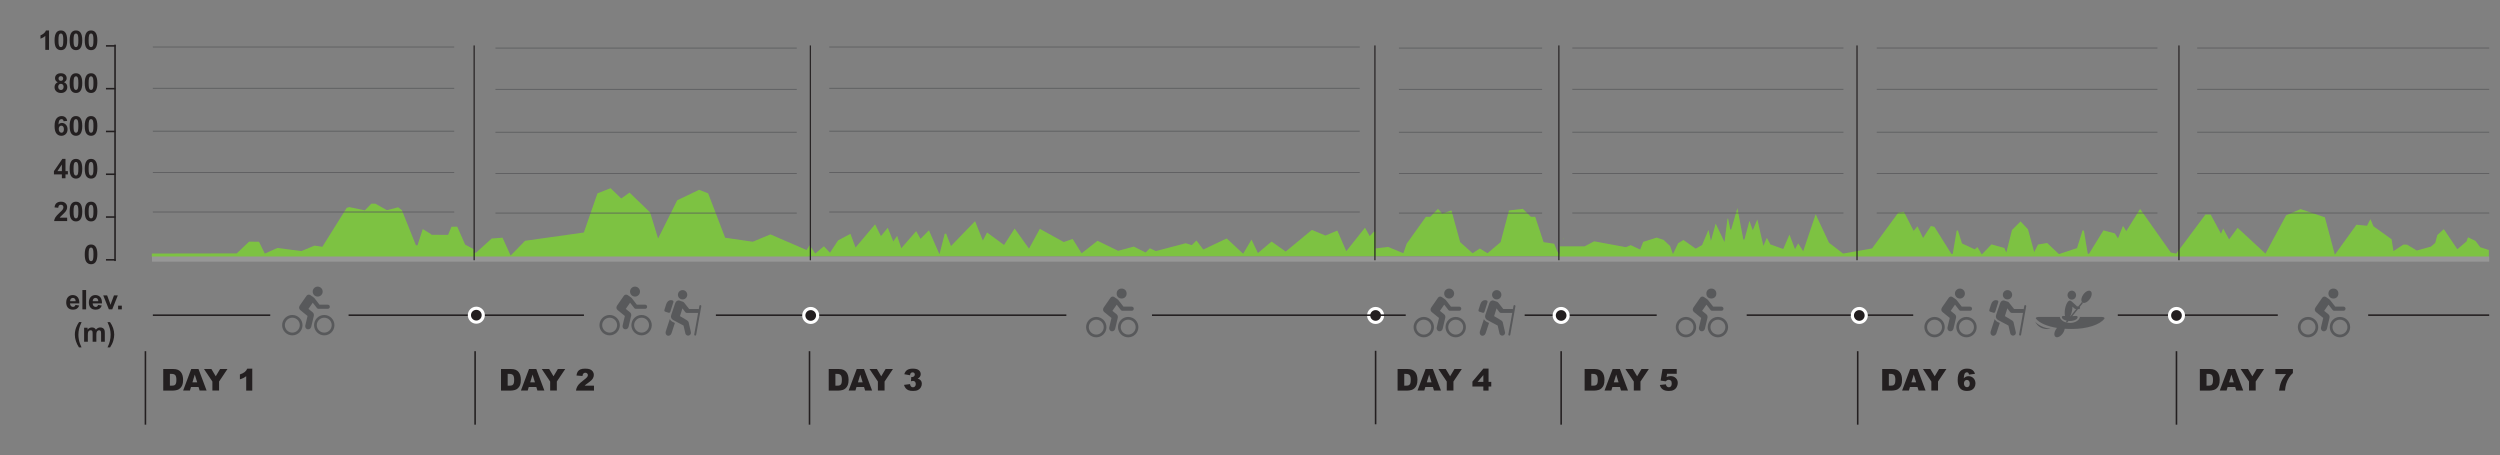<?xml version="1.0" encoding="utf-8"?>
<!-- Generator: Adobe Illustrator 16.0.0, SVG Export Plug-In . SVG Version: 6.00 Build 0)  -->
<!DOCTYPE svg PUBLIC "-//W3C//DTD SVG 1.1//EN" "http://www.w3.org/Graphics/SVG/1.1/DTD/svg11.dtd">
<svg version="1.1" id="Layer_1" xmlns="http://www.w3.org/2000/svg" xmlns:xlink="http://www.w3.org/1999/xlink" x="0px" y="0px"
	 width="1576.421px" height="286.979px" viewBox="0 0 1576.421 286.979" enable-background="new 0 0 1576.421 286.979"
	 xml:space="preserve">
<rect x="0" y="0" width="1576.421" height="286.979" fill="#808080" stroke="none"/>
<g>
	<polyline fill="#7DC242" points="985.046,161.688 867.232,161.688 867.232,156.688 875.269,155.688 884.917,159.688 
		886.982,153.688 899.154,136.688 901.912,136.688 906.732,131.688 909.49,134.688 915.232,132.688 920.742,152.688 928.55,159.688 
		933.142,156.688 937.966,159.688 946.234,152.688 951.515,132.688 960.246,131.688 965.292,136.688 968.05,136.688 
		973.333,152.688 979.996,153.688 982.058,158.688 	"/>
</g>
<polygon fill="#7DC242" points="485.813,147.799 509.627,158.11 509.627,162.869 293.501,162.869 293.639,159.709 300.195,159.32 
	310.046,150.4 316.879,149.879 321.991,161.159 331.076,151.839 368.153,146.61 376.74,121.94 385.007,118.669 391.733,125.15 
	396.962,121.449 409.938,133.959 414.975,150.379 427.036,126.281 440.807,119.69 446.526,121.909 457.258,149.9 474.655,152.43 "/>
<polygon fill="#7DC242" points="867.275,146.6 867.275,161.781 507.465,161.781 507.465,158.031 508.213,158.23 510.559,154.65 
	514.051,159.9 519.545,155.299 523.352,159.37 528.461,151.6 536.268,147.44 539.483,156.08 551.807,141.459 555.493,148.879 
	559.803,143.62 563.295,152.24 565.713,148.69 568.321,156.54 577.706,145.76 580.454,150.589 585.752,145.24 592.395,160.32 
	595.696,147.449 596.583,147.32 599.659,155.15 614.852,139.459 619.752,151.68 622.413,146.6 633.122,154.47 639.795,144.11 
	648.85,156.781 655.682,144.281 670.752,152.62 676.368,150.69 682.034,159.72 692.081,151.83 705.063,158.15 714.954,155.49 
	722.413,159.22 725.071,156.56 728.877,158.32 747.704,153.37 751.491,154.58 754.43,151.65 758.774,157.36 773.532,150.35 
	783.891,160 789.16,151.08 793.208,159.57 801.812,152.31 810.732,158.62 827.226,144.97 835.81,148.52 843.287,145.4 
	848.933,158.39 860.718,143.56 863.695,148.89 866.736,145.69 "/>
<polygon fill="#7DC242" points="1569.392,157.64 1569.392,162.879 983.455,162.869 983.455,155.329 999.212,155.339 
	1005.232,152.159 1025.25,155.86 1028.296,154.589 1034.25,157.369 1036.13,152.52 1044.673,149.82 1049.037,151.289 
	1053.125,155.159 1054.914,160.249 1058.167,153.4 1061.5,151.329 1069.257,156.789 1073.263,154.56 1077.326,144.909 
	1078.871,151.89 1081.843,140.97 1087.406,152.619 1089.292,137.869 1089.697,137.829 1091.044,144.6 1091.605,144.799 
	1095.554,131.22 1099.296,151.07 1100.007,150.97 1103.134,139.24 1105.23,145.24 1108.14,138.35 1111.931,155.039 1114.123,149.97 
	1116.347,154.1 1124.47,157.02 1128.365,147.909 1131.892,157.1 1133.875,153.44 1137.041,158.419 1144.9,135.119 1153.302,153.039 
	1162.195,159.9 1180.453,156.659 1196.998,134.1 1200.535,133.531 1206.708,145.61 1209.095,142.68 1212.642,150.039 
	1217.564,142.49 1219.792,143.049 1230.507,160.14 1231.324,160.119 1233.8,145.539 1234.57,145.249 1237.162,153.49 
	1245.171,157.22 1246.958,155.82 1249.656,160.49 1255.755,154.1 1263.812,156.339 1265.14,159.15 1268.687,145.06 
	1274.105,139.619 1278.794,144.6 1282.708,158.919 1285.123,154.19 1290.869,153.23 1298.306,160.23 1309.714,156.44 
	1313.185,145.32 1314.046,145.419 1316.455,159.909 1317.208,160.11 1326.38,145.249 1333.542,147.18 1335.552,150.31 
	1338.697,142.409 1340.775,145.709 1349.476,131.76 1368.869,159.249 1372.292,159.909 1390.708,135.249 1393.986,135.31 
	1400.49,147.36 1401.875,144.11 1405.605,150.949 1410.968,143.659 1428.535,159.93 1441.572,135.749 1450.658,131.839 
	1466.003,137.031 1472.292,160.61 1485.91,141.69 1492.56,142.35 1494.697,138.159 1496.625,142.659 1508.08,150.89 
	1509.248,158.35 1515.5,154.23 1517.81,154.27 1523.968,157.97 1532.876,155.51 1535.599,153.129 1536.89,148.23 1540.99,144.49 
	1549.515,157.159 1555.328,152.23 1556.236,149.64 1560.953,151.89 1563.984,155.909 "/>
<path fill="#7DC242" d="M95.749,159.876l53.529-0.099l7.768-7.391l6.262,0.044l3.678,7.477l7.971-3.559l15.036,1.984l8.353-3.455
	l4.927,0.742l15.354-24.552l1.635-0.486l9.774,2.077l4.105-4.222h2.593l7.226,4.095l7.093-1.817l2.354,1.836l8.846,22.077
	l0.983,0.111l3.343-10.297l5.305,3.271l0.12,0.33l10.538,0.077l2.137-5.115l3.64-0.092l4.974,11.313l5.465,2.955v4.881
	L95.75,162.126L95.749,159.876L95.749,159.876L95.749,159.876L95.749,159.876z"/>
<path fill="#7DC242" d="M942.242,162.874h204.85H942.242L942.242,162.874L942.242,162.874L942.242,162.874z"/>
<rect x="95.835" y="161.743" fill="#979797" width="1473.778" height="3.244"/>
<line fill="none" stroke="#231F20" stroke-miterlimit="10" x1="96.377" y1="198.745" x2="170.411" y2="198.745"/>
<line fill="none" stroke="#58595B" stroke-width="0.5" stroke-miterlimit="10" x1="96.377" y1="29.648" x2="286.411" y2="29.648"/>
<line fill="none" stroke="#58595B" stroke-width="0.5" stroke-miterlimit="10" x1="96.377" y1="55.657" x2="286.411" y2="55.657"/>
<line fill="none" stroke="#58595B" stroke-width="0.5" stroke-miterlimit="10" x1="96.377" y1="82.707" x2="286.411" y2="82.707"/>
<line fill="none" stroke="#58595B" stroke-width="0.5" stroke-miterlimit="10" x1="96.377" y1="108.718" x2="286.411" y2="108.718"/>
<line fill="none" stroke="#58595B" stroke-width="0.5" stroke-miterlimit="10" x1="96.377" y1="133.688" x2="286.411" y2="133.688"/>
<line fill="none" stroke="#58595B" stroke-width="0.5" stroke-miterlimit="10" x1="312.411" y1="30.314" x2="502.411" y2="30.314"/>
<line fill="none" stroke="#58595B" stroke-width="0.5" stroke-miterlimit="10" x1="312.411" y1="56.324" x2="502.411" y2="56.324"/>
<line fill="none" stroke="#58595B" stroke-width="0.5" stroke-miterlimit="10" x1="312.411" y1="83.374" x2="502.411" y2="83.374"/>
<line fill="none" stroke="#58595B" stroke-width="0.5" stroke-miterlimit="10" x1="312.411" y1="109.385" x2="502.411" y2="109.385"/>
<line fill="none" stroke="#58595B" stroke-width="0.5" stroke-miterlimit="10" x1="312.411" y1="134.355" x2="502.411" y2="134.355"/>
<line fill="none" stroke="#231F20" stroke-miterlimit="10" x1="219.8" y1="198.745" x2="368.222" y2="198.745"/>
<circle fill="#231F20" stroke="#FFFFFF" stroke-width="2" stroke-miterlimit="10" cx="300.356" cy="198.746" r="4.374"/>
<line fill="none" stroke="#231F20" stroke-miterlimit="10" x1="451.411" y1="198.745" x2="672.411" y2="198.745"/>
<line fill="none" stroke="#58595B" stroke-width="0.5" stroke-miterlimit="10" x1="522.895" y1="29.648" x2="857.412" y2="29.648"/>
<line fill="none" stroke="#58595B" stroke-width="0.5" stroke-miterlimit="10" x1="522.895" y1="55.657" x2="857.412" y2="55.657"/>
<line fill="none" stroke="#58595B" stroke-width="0.5" stroke-miterlimit="10" x1="522.895" y1="82.707" x2="857.412" y2="82.707"/>
<line fill="none" stroke="#58595B" stroke-width="0.5" stroke-miterlimit="10" x1="522.895" y1="108.718" x2="857.412" y2="108.718"/>
<line fill="none" stroke="#58595B" stroke-width="0.5" stroke-miterlimit="10" x1="522.895" y1="133.688" x2="857.412" y2="133.688"/>
<line fill="none" stroke="#58595B" stroke-width="0.5" stroke-miterlimit="10" x1="882.121" y1="30.314" x2="972.412" y2="30.314"/>
<line fill="none" stroke="#58595B" stroke-width="0.5" stroke-miterlimit="10" x1="882.121" y1="56.324" x2="972.412" y2="56.324"/>
<line fill="none" stroke="#58595B" stroke-width="0.5" stroke-miterlimit="10" x1="882.121" y1="83.374" x2="972.412" y2="83.374"/>
<line fill="none" stroke="#58595B" stroke-width="0.5" stroke-miterlimit="10" x1="882.121" y1="109.385" x2="972.412" y2="109.385"/>
<line fill="none" stroke="#58595B" stroke-width="0.5" stroke-miterlimit="10" x1="882.121" y1="134.355" x2="972.412" y2="134.355"/>
<circle fill="#231F20" stroke="#FFFFFF" stroke-width="2" stroke-miterlimit="10" cx="867.412" cy="198.914" r="4.374"/>
<line fill="none" stroke="#231F20" stroke-miterlimit="10" x1="726.411" y1="198.745" x2="886.412" y2="198.745"/>
<line fill="none" stroke="#231F20" stroke-miterlimit="10" x1="961.412" y1="198.745" x2="1044.667" y2="198.745"/>
<line fill="none" stroke="#58595B" stroke-width="0.5" stroke-miterlimit="10" x1="991.453" y1="30.283" x2="1162.412" y2="30.283"/>
<line fill="none" stroke="#58595B" stroke-width="0.5" stroke-miterlimit="10" x1="991.453" y1="56.293" x2="1162.412" y2="56.293"/>
<line fill="none" stroke="#58595B" stroke-width="0.5" stroke-miterlimit="10" x1="991.453" y1="83.345" x2="1162.412" y2="83.345"/>
<line fill="none" stroke="#58595B" stroke-width="0.5" stroke-miterlimit="10" x1="991.453" y1="109.355" x2="1162.412" y2="109.355"/>
<line fill="none" stroke="#58595B" stroke-width="0.5" stroke-miterlimit="10" x1="991.453" y1="134.323" x2="1162.412" y2="134.323"/>
<line fill="none" stroke="#58595B" stroke-width="0.5" stroke-miterlimit="10" x1="1183.412" y1="30.283" x2="1360.412" y2="30.283"/>
<line fill="none" stroke="#58595B" stroke-width="0.5" stroke-miterlimit="10" x1="1183.412" y1="56.293" x2="1360.412" y2="56.293"/>
<line fill="none" stroke="#58595B" stroke-width="0.5" stroke-miterlimit="10" x1="1183.412" y1="83.345" x2="1360.412" y2="83.345"/>
<line fill="none" stroke="#58595B" stroke-width="0.5" stroke-miterlimit="10" x1="1183.412" y1="109.355" x2="1360.412" y2="109.355"/>
<line fill="none" stroke="#58595B" stroke-width="0.5" stroke-miterlimit="10" x1="1183.412" y1="134.323" x2="1360.412" y2="134.323"/>
<line fill="none" stroke="#58595B" stroke-width="0.5" stroke-miterlimit="10" x1="1385.462" y1="30.283" x2="1569.613" y2="30.283"/>
<line fill="none" stroke="#58595B" stroke-width="0.5" stroke-miterlimit="10" x1="1385.462" y1="56.293" x2="1569.613" y2="56.293"/>
<line fill="none" stroke="#58595B" stroke-width="0.5" stroke-miterlimit="10" x1="1385.462" y1="83.345" x2="1569.613" y2="83.345"/>
<line fill="none" stroke="#58595B" stroke-width="0.5" stroke-miterlimit="10" x1="1385.462" y1="109.355" x2="1569.613" y2="109.355"/>
<line fill="none" stroke="#58595B" stroke-width="0.5" stroke-miterlimit="10" x1="1385.462" y1="134.323" x2="1569.613" y2="134.323"/>
<line fill="none" stroke="#231F20" stroke-miterlimit="10" x1="1101.412" y1="198.716" x2="1206.412" y2="198.716"/>
<line fill="none" stroke="#231F20" stroke-miterlimit="10" x1="91.702" y1="221.448" x2="91.702" y2="267.784"/>
<line fill="none" stroke="#231F20" stroke-miterlimit="10" x1="299.584" y1="221.448" x2="299.584" y2="267.784"/>
<line fill="none" stroke="#231F20" stroke-miterlimit="10" x1="510.454" y1="221.448" x2="510.454" y2="267.784"/>
<line fill="none" stroke="#231F20" stroke-miterlimit="10" x1="867.412" y1="221.199" x2="867.412" y2="267.536"/>
<circle fill="#231F20" stroke="#FFFFFF" stroke-width="2" stroke-miterlimit="10" cx="511.211" cy="198.914" r="4.374"/>
<line fill="none" stroke="#231F20" stroke-miterlimit="10" x1="72.833" y1="82.895" x2="66.819" y2="82.895"/>
<line fill="none" stroke="#231F20" stroke-miterlimit="10" x1="72.833" y1="55.911" x2="66.819" y2="55.911"/>
<line fill="none" stroke="#231F20" stroke-miterlimit="10" x1="72.833" y1="28.935" x2="66.819" y2="28.935"/>
<line fill="none" stroke="#231F20" stroke-miterlimit="10" x1="72.833" y1="163.836" x2="66.819" y2="163.836"/>
<line fill="none" stroke="#231F20" stroke-miterlimit="10" x1="72.833" y1="136.857" x2="66.819" y2="136.857"/>
<line fill="none" stroke="#231F20" stroke-miterlimit="10" x1="72.833" y1="109.875" x2="66.819" y2="109.875"/>
<line fill="none" stroke="#231F20" stroke-miterlimit="10" x1="72.539" y1="28.151" x2="72.539" y2="164.611"/>
<g>
	<path fill="#231F20" d="M30.908,31.424h-2.352v-8.799c-0.855,0.797-1.866,1.388-3.03,1.771v-2.118
		c0.612-0.199,1.277-0.578,1.998-1.135c0.717-0.558,1.209-1.206,1.479-1.948h1.905V31.424L30.908,31.424z"/>
	<path fill="#231F20" d="M38.384,19.195c1.188,0,2.113,0.421,2.782,1.263c0.797,0.998,1.194,2.65,1.194,4.961
		c0,2.305-0.4,3.961-1.203,4.969c-0.663,0.83-1.588,1.245-2.773,1.245c-1.19,0-2.151-0.456-2.881-1.366s-1.097-2.535-1.097-4.872
		c0-2.294,0.399-3.944,1.204-4.952C36.272,19.61,37.197,19.195,38.384,19.195z M38.384,21.129c-0.283,0-0.537,0.092-0.758,0.271
		c-0.227,0.182-0.396,0.503-0.52,0.969c-0.164,0.604-0.243,1.619-0.243,3.05c0,1.43,0.07,2.411,0.218,2.944
		c0.145,0.535,0.326,0.892,0.549,1.068c0.219,0.177,0.471,0.265,0.754,0.265c0.283,0,0.538-0.09,0.762-0.271
		c0.223-0.179,0.396-0.502,0.519-0.967c0.161-0.599,0.243-1.611,0.243-3.041c0-1.431-0.074-2.411-0.218-2.945
		c-0.146-0.534-0.327-0.892-0.55-1.072C38.921,21.221,38.667,21.129,38.384,21.129z"/>
	<path fill="#231F20" d="M47.899,19.195c1.187,0,2.111,0.421,2.781,1.263c0.796,0.998,1.193,2.65,1.193,4.961
		c0,2.305-0.401,3.961-1.204,4.969c-0.663,0.83-1.586,1.245-2.771,1.245c-1.192,0-2.153-0.456-2.884-1.366
		c-0.729-0.91-1.095-2.535-1.095-4.872c0-2.294,0.4-3.944,1.202-4.952C45.787,19.61,46.714,19.195,47.899,19.195z M47.899,21.129
		c-0.284,0-0.539,0.092-0.762,0.271c-0.224,0.182-0.396,0.503-0.519,0.969c-0.161,0.604-0.242,1.619-0.242,3.05
		c0,1.43,0.072,2.411,0.217,2.944c0.146,0.535,0.327,0.892,0.549,1.068c0.221,0.177,0.473,0.265,0.757,0.265
		c0.279,0,0.534-0.09,0.76-0.271c0.224-0.179,0.396-0.502,0.518-0.967c0.162-0.599,0.242-1.611,0.242-3.041
		c0-1.431-0.072-2.411-0.216-2.945c-0.146-0.534-0.327-0.892-0.549-1.072C48.435,21.221,48.181,21.129,47.899,21.129z"/>
	<path fill="#231F20" d="M57.414,19.195c1.188,0,2.112,0.421,2.782,1.263c0.797,0.998,1.192,2.65,1.192,4.961
		c0,2.305-0.398,3.961-1.2,4.969c-0.664,0.83-1.589,1.245-2.774,1.245c-1.191,0-2.152-0.456-2.882-1.366s-1.094-2.535-1.094-4.872
		c0-2.294,0.397-3.944,1.202-4.952C55.303,19.61,56.229,19.195,57.414,19.195z M57.414,21.129c-0.283,0-0.537,0.092-0.76,0.271
		c-0.224,0.182-0.396,0.503-0.521,0.969c-0.16,0.604-0.243,1.619-0.243,3.05c0,1.43,0.075,2.411,0.218,2.944
		c0.146,0.535,0.329,0.892,0.55,1.068c0.22,0.177,0.473,0.265,0.756,0.265c0.284,0,0.538-0.09,0.759-0.271
		c0.228-0.179,0.396-0.502,0.519-0.967c0.163-0.599,0.243-1.611,0.243-3.041c0-1.431-0.069-2.411-0.217-2.945
		c-0.145-0.534-0.328-0.892-0.549-1.072C57.95,21.221,57.698,21.129,57.414,21.129z"/>
	<path fill="#231F20" d="M36.428,51.85c-0.604-0.255-1.048-0.604-1.323-1.052c-0.272-0.445-0.411-0.936-0.411-1.466
		c0-0.909,0.316-1.659,0.954-2.252c0.641-0.594,1.546-0.89,2.721-0.89c1.165,0,2.066,0.296,2.712,0.89
		c0.644,0.593,0.965,1.343,0.965,2.252c0,0.564-0.148,1.066-0.443,1.508s-0.709,0.777-1.243,1.01
		c0.68,0.271,1.194,0.668,1.551,1.188c0.354,0.521,0.528,1.121,0.528,1.802c0,1.125-0.359,2.039-1.081,2.742
		c-0.721,0.704-1.682,1.057-2.878,1.057c-1.112,0-2.041-0.291-2.78-0.873c-0.877-0.688-1.313-1.629-1.313-2.825
		c0-0.658,0.164-1.266,0.494-1.815C35.204,52.574,35.722,52.149,36.428,51.85z M36.696,54.716c0,0.644,0.166,1.145,0.496,1.505
		c0.334,0.359,0.745,0.541,1.241,0.541c0.482,0,0.886-0.175,1.201-0.521c0.317-0.346,0.479-0.846,0.479-1.499
		c0-0.57-0.162-1.029-0.484-1.375c-0.324-0.347-0.731-0.52-1.229-0.52c-0.571,0-1.003,0.196-1.281,0.59
		C36.837,53.83,36.696,54.256,36.696,54.716z M36.914,49.498c0,0.465,0.131,0.828,0.396,1.088c0.268,0.261,0.616,0.391,1.058,0.391
		c0.444,0,0.804-0.131,1.069-0.396c0.269-0.264,0.4-0.627,0.4-1.092c0-0.438-0.133-0.788-0.396-1.052
		c-0.266-0.264-0.613-0.396-1.051-0.396c-0.447,0-0.809,0.135-1.074,0.398C37.047,48.709,36.914,49.061,36.914,49.498z"/>
	<path fill="#231F20" d="M47.899,46.192c1.187,0,2.111,0.421,2.781,1.264c0.796,0.997,1.193,2.65,1.193,4.96
		c0,2.305-0.401,3.961-1.204,4.969c-0.663,0.832-1.586,1.246-2.771,1.246c-1.192,0-2.153-0.456-2.884-1.366
		c-0.729-0.911-1.095-2.535-1.095-4.873c0-2.293,0.4-3.943,1.202-4.951C45.787,46.608,46.714,46.192,47.899,46.192z M47.899,48.127
		c-0.284,0-0.539,0.09-0.762,0.271c-0.224,0.182-0.396,0.503-0.519,0.969c-0.161,0.604-0.242,1.619-0.242,3.049
		s0.072,2.412,0.217,2.944c0.146,0.535,0.327,0.892,0.549,1.068c0.221,0.178,0.473,0.266,0.757,0.266c0.279,0,0.534-0.09,0.76-0.271
		c0.224-0.18,0.396-0.502,0.518-0.968c0.162-0.599,0.242-1.611,0.242-3.041s-0.072-2.41-0.216-2.944
		c-0.146-0.535-0.327-0.893-0.549-1.073C48.435,48.217,48.181,48.127,47.899,48.127z"/>
	<path fill="#231F20" d="M57.414,46.192c1.188,0,2.112,0.421,2.782,1.264c0.797,0.997,1.192,2.65,1.192,4.96
		c0,2.305-0.398,3.961-1.2,4.969c-0.664,0.832-1.589,1.246-2.774,1.246c-1.191,0-2.152-0.456-2.882-1.366
		c-0.73-0.911-1.094-2.535-1.094-4.873c0-2.293,0.397-3.943,1.202-4.951C55.303,46.608,56.229,46.192,57.414,46.192z M57.414,48.127
		c-0.283,0-0.537,0.09-0.76,0.271c-0.224,0.182-0.396,0.503-0.521,0.969c-0.16,0.604-0.243,1.619-0.243,3.049
		s0.075,2.412,0.218,2.944c0.146,0.535,0.329,0.892,0.55,1.068c0.22,0.178,0.473,0.266,0.756,0.266c0.284,0,0.538-0.09,0.759-0.271
		c0.228-0.18,0.396-0.502,0.519-0.968c0.163-0.599,0.243-1.611,0.243-3.041s-0.069-2.41-0.217-2.944
		c-0.145-0.535-0.328-0.893-0.549-1.073C57.95,48.217,57.698,48.127,57.414,48.127z"/>
	<path fill="#231F20" d="M42.368,76.222l-2.273,0.25c-0.055-0.467-0.199-0.81-0.433-1.03c-0.234-0.222-0.537-0.333-0.911-0.333
		c-0.495,0-0.913,0.222-1.257,0.665c-0.343,0.442-0.561,1.366-0.647,2.768c0.586-0.688,1.313-1.03,2.183-1.03
		c0.979,0,1.817,0.371,2.519,1.113c0.7,0.742,1.048,1.7,1.048,2.875c0,1.246-0.367,2.247-1.103,3c-0.735,0.752-1.68,1.13-2.831,1.13
		c-1.236,0-2.253-0.479-3.051-1.435c-0.798-0.954-1.194-2.521-1.194-4.698c0-2.23,0.416-3.841,1.246-4.827
		c0.829-0.985,1.905-1.479,3.23-1.479c0.932,0,1.7,0.26,2.312,0.776C41.813,74.485,42.201,75.236,42.368,76.222z M37.047,81.315
		c0,0.761,0.176,1.346,0.527,1.758c0.351,0.413,0.751,0.619,1.202,0.619c0.435,0,0.798-0.17,1.087-0.507
		c0.288-0.338,0.433-0.893,0.433-1.662c0-0.792-0.156-1.372-0.467-1.739c-0.313-0.369-0.701-0.554-1.169-0.554
		c-0.452,0-0.832,0.177-1.146,0.527C37.203,80.109,37.047,80.628,37.047,81.315z"/>
	<path fill="#231F20" d="M47.899,73.189c1.187,0,2.111,0.421,2.781,1.264c0.796,0.997,1.193,2.649,1.193,4.96
		c0,2.304-0.401,3.961-1.204,4.968c-0.663,0.831-1.586,1.248-2.771,1.248c-1.192,0-2.153-0.456-2.884-1.367
		c-0.729-0.91-1.095-2.535-1.095-4.873c0-2.293,0.4-3.943,1.202-4.952C45.787,73.605,46.714,73.189,47.899,73.189z M47.899,75.125
		c-0.284,0-0.539,0.09-0.762,0.271c-0.224,0.181-0.396,0.502-0.519,0.968c-0.161,0.604-0.242,1.62-0.242,3.05
		c0,1.429,0.072,2.411,0.217,2.945c0.146,0.534,0.327,0.891,0.549,1.068c0.221,0.176,0.473,0.266,0.757,0.266
		c0.279,0,0.534-0.091,0.76-0.271c0.224-0.181,0.396-0.503,0.518-0.969c0.162-0.6,0.242-1.612,0.242-3.041
		c0-1.43-0.072-2.411-0.216-2.946c-0.146-0.534-0.327-0.892-0.549-1.07C48.435,75.214,48.181,75.125,47.899,75.125z"/>
	<path fill="#231F20" d="M57.414,73.189c1.188,0,2.112,0.421,2.782,1.264c0.797,0.997,1.192,2.649,1.192,4.96
		c0,2.304-0.398,3.961-1.2,4.968c-0.664,0.831-1.589,1.248-2.774,1.248c-1.191,0-2.152-0.456-2.882-1.367
		c-0.73-0.91-1.094-2.535-1.094-4.873c0-2.293,0.397-3.943,1.202-4.952C55.303,73.605,56.229,73.189,57.414,73.189z M57.414,75.125
		c-0.283,0-0.537,0.09-0.76,0.271c-0.224,0.181-0.396,0.502-0.521,0.968c-0.16,0.604-0.243,1.62-0.243,3.05
		c0,1.429,0.075,2.411,0.218,2.945c0.146,0.534,0.329,0.891,0.55,1.068c0.22,0.176,0.473,0.266,0.756,0.266
		c0.284,0,0.538-0.091,0.759-0.271c0.228-0.181,0.396-0.503,0.519-0.969c0.163-0.6,0.243-1.612,0.243-3.041
		c0-1.43-0.069-2.411-0.217-2.946c-0.145-0.534-0.328-0.892-0.549-1.07C57.95,75.214,57.698,75.125,57.414,75.125z"/>
	<path fill="#231F20" d="M39.019,112.416v-2.452h-5.012v-2.043l5.313-7.735h1.97v7.728h1.521v2.052H41.29v2.452L39.019,112.416
		L39.019,112.416z M39.019,107.912v-4.163l-2.813,4.163H39.019z"/>
	<path fill="#231F20" d="M47.899,100.186c1.187,0,2.111,0.421,2.781,1.264c0.796,0.996,1.193,2.649,1.193,4.959
		c0,2.305-0.401,3.961-1.204,4.969c-0.663,0.831-1.586,1.248-2.771,1.248c-1.192,0-2.153-0.457-2.884-1.368
		c-0.729-0.91-1.095-2.534-1.095-4.874c0-2.292,0.4-3.941,1.202-4.95C45.787,100.602,46.714,100.186,47.899,100.186z M47.899,102.12
		c-0.284,0-0.539,0.09-0.762,0.271c-0.224,0.18-0.396,0.502-0.519,0.967c-0.161,0.604-0.242,1.621-0.242,3.05
		s0.072,2.411,0.217,2.945c0.146,0.534,0.327,0.891,0.549,1.066c0.221,0.178,0.473,0.267,0.757,0.267c0.279,0,0.534-0.09,0.76-0.271
		c0.224-0.182,0.396-0.503,0.518-0.968c0.162-0.6,0.242-1.612,0.242-3.042s-0.072-2.411-0.216-2.945
		c-0.146-0.535-0.327-0.893-0.549-1.071C48.435,102.21,48.181,102.12,47.899,102.12z"/>
	<path fill="#231F20" d="M57.414,100.186c1.188,0,2.112,0.421,2.782,1.264c0.797,0.996,1.192,2.649,1.192,4.959
		c0,2.305-0.398,3.961-1.2,4.969c-0.664,0.831-1.589,1.248-2.774,1.248c-1.191,0-2.152-0.457-2.882-1.368
		c-0.73-0.91-1.094-2.534-1.094-4.874c0-2.292,0.397-3.941,1.202-4.95C55.303,100.602,56.229,100.186,57.414,100.186z
		 M57.414,102.12c-0.283,0-0.537,0.09-0.76,0.271c-0.224,0.18-0.396,0.502-0.521,0.967c-0.16,0.604-0.243,1.621-0.243,3.05
		s0.075,2.411,0.218,2.945c0.146,0.534,0.329,0.891,0.55,1.066c0.22,0.178,0.473,0.267,0.756,0.267c0.284,0,0.538-0.09,0.759-0.271
		c0.228-0.182,0.396-0.503,0.519-0.968c0.163-0.6,0.243-1.612,0.243-3.042s-0.069-2.411-0.217-2.945
		c-0.145-0.535-0.328-0.893-0.549-1.071C57.95,102.21,57.698,102.12,57.414,102.12z"/>
	<path fill="#231F20" d="M42.344,137.243v2.169h-8.229c0.089-0.819,0.354-1.598,0.8-2.332c0.447-0.733,1.327-1.707,2.641-2.921
		c1.061-0.979,1.708-1.646,1.948-1.994c0.322-0.481,0.483-0.958,0.483-1.43c0-0.521-0.144-0.921-0.425-1.199
		c-0.278-0.279-0.668-0.42-1.163-0.42c-0.49,0-0.88,0.146-1.169,0.44c-0.29,0.294-0.456,0.78-0.502,1.462l-2.339-0.231
		c0.139-1.286,0.574-2.208,1.313-2.768c0.733-0.562,1.651-0.839,2.757-0.839c1.209,0,2.158,0.322,2.848,0.971
		c0.691,0.647,1.037,1.455,1.037,2.418c0,0.55-0.099,1.07-0.297,1.566c-0.197,0.495-0.511,1.016-0.938,1.558
		c-0.284,0.361-0.798,0.879-1.539,1.555c-0.739,0.675-1.209,1.124-1.406,1.347c-0.198,0.222-0.358,0.438-0.479,0.646h4.66
		L42.344,137.243L42.344,137.243z"/>
	<path fill="#231F20" d="M47.899,127.184c1.187,0,2.111,0.42,2.781,1.264c0.796,0.996,1.193,2.649,1.193,4.96
		c0,2.305-0.401,3.961-1.204,4.969c-0.663,0.831-1.586,1.247-2.771,1.247c-1.192,0-2.153-0.455-2.884-1.368
		c-0.729-0.909-1.095-2.534-1.095-4.873c0-2.293,0.4-3.941,1.202-4.95C45.787,127.599,46.714,127.184,47.899,127.184z
		 M47.899,129.118c-0.284,0-0.539,0.09-0.762,0.271c-0.224,0.18-0.396,0.502-0.519,0.967c-0.161,0.604-0.242,1.621-0.242,3.049
		c0,1.43,0.072,2.411,0.217,2.946c0.146,0.534,0.327,0.891,0.549,1.066c0.221,0.178,0.473,0.266,0.757,0.266
		c0.279,0,0.534-0.089,0.76-0.27c0.224-0.182,0.396-0.503,0.518-0.97c0.162-0.599,0.242-1.611,0.242-3.041
		c0-1.429-0.072-2.41-0.216-2.944c-0.146-0.535-0.327-0.893-0.549-1.071C48.435,129.208,48.181,129.118,47.899,129.118z"/>
	<path fill="#231F20" d="M57.414,127.184c1.188,0,2.112,0.42,2.782,1.264c0.797,0.996,1.192,2.649,1.192,4.96
		c0,2.305-0.398,3.961-1.2,4.969c-0.664,0.831-1.589,1.247-2.774,1.247c-1.191,0-2.152-0.455-2.882-1.368
		c-0.73-0.909-1.094-2.534-1.094-4.873c0-2.293,0.397-3.941,1.202-4.95C55.303,127.599,56.229,127.184,57.414,127.184z
		 M57.414,129.118c-0.283,0-0.537,0.09-0.76,0.271c-0.224,0.18-0.396,0.502-0.521,0.967c-0.16,0.604-0.243,1.621-0.243,3.049
		c0,1.43,0.075,2.411,0.218,2.946c0.146,0.534,0.329,0.891,0.55,1.066c0.22,0.178,0.473,0.266,0.756,0.266
		c0.284,0,0.538-0.089,0.759-0.27c0.228-0.182,0.396-0.503,0.519-0.97c0.163-0.599,0.243-1.611,0.243-3.041
		c0-1.429-0.069-2.41-0.217-2.944c-0.145-0.535-0.328-0.893-0.549-1.071C57.95,129.208,57.698,129.118,57.414,129.118z"/>
	<path fill="#231F20" d="M57.414,154.181c1.188,0,2.112,0.42,2.782,1.264c0.797,0.996,1.192,2.648,1.192,4.959
		c0,2.306-0.398,3.962-1.2,4.97c-0.664,0.83-1.589,1.246-2.774,1.246c-1.191,0-2.152-0.455-2.882-1.367
		c-0.73-0.91-1.094-2.533-1.094-4.873c0-2.293,0.397-3.94,1.202-4.949C55.303,154.596,56.229,154.181,57.414,154.181z
		 M57.414,156.117c-0.283,0-0.537,0.087-0.76,0.271c-0.224,0.179-0.396,0.503-0.521,0.967c-0.16,0.604-0.243,1.621-0.243,3.051
		c0,1.429,0.075,2.409,0.218,2.945c0.146,0.534,0.329,0.89,0.55,1.065c0.22,0.178,0.473,0.268,0.756,0.268
		c0.284,0,0.538-0.091,0.759-0.271c0.228-0.184,0.396-0.504,0.519-0.97c0.163-0.598,0.243-1.61,0.243-3.041
		c0-1.429-0.069-2.411-0.217-2.942c-0.145-0.537-0.328-0.896-0.549-1.071C57.95,156.204,57.698,156.117,57.414,156.117z"/>
</g>
<g>
	<path fill="#231F20" d="M47.574,192.266l2.34,0.393c-0.3,0.854-0.775,1.501-1.426,1.946c-0.647,0.445-1.46,0.67-2.437,0.67
		c-1.542,0-2.685-0.501-3.426-1.504c-0.583-0.805-0.877-1.815-0.877-3.04c0-1.464,0.385-2.607,1.155-3.438
		c0.767-0.828,1.737-1.241,2.915-1.241c1.317,0,2.357,0.433,3.122,1.301c0.764,0.865,1.129,2.192,1.096,3.981h-5.881
		c0.017,0.691,0.206,1.229,0.565,1.617c0.362,0.385,0.813,0.576,1.354,0.576c0.368,0,0.676-0.1,0.928-0.3
		C47.257,193.031,47.447,192.709,47.574,192.266z M47.708,189.907c-0.016-0.678-0.192-1.188-0.525-1.542
		c-0.334-0.354-0.739-0.526-1.221-0.526c-0.511,0-0.938,0.186-1.271,0.558c-0.332,0.371-0.498,0.875-0.492,1.514L47.708,189.907
		L47.708,189.907z"/>
	<path fill="#231F20" d="M51.952,195.075v-12.183h2.347v12.183H51.952z"/>
	<path fill="#231F20" d="M61.844,192.266l2.338,0.393c-0.301,0.854-0.774,1.501-1.424,1.946c-0.646,0.445-1.46,0.67-2.436,0.67
		c-1.542,0-2.686-0.501-3.425-1.504c-0.587-0.805-0.878-1.815-0.878-3.04c0-1.464,0.385-2.607,1.152-3.438
		c0.771-0.828,1.739-1.241,2.916-1.241c1.319,0,2.36,0.433,3.123,1.301c0.764,0.865,1.128,2.192,1.096,3.981h-5.882
		c0.018,0.691,0.205,1.229,0.567,1.617c0.36,0.385,0.813,0.576,1.354,0.576c0.366,0,0.676-0.1,0.926-0.3
		C61.526,193.031,61.714,192.709,61.844,192.266z M61.978,189.907c-0.018-0.678-0.19-1.188-0.525-1.542
		c-0.334-0.354-0.74-0.526-1.22-0.526c-0.513,0-0.937,0.186-1.271,0.558c-0.334,0.371-0.497,0.875-0.492,1.514L61.978,189.907
		L61.978,189.907z"/>
	<path fill="#231F20" d="M68.661,195.075l-3.576-8.824h2.465l1.67,4.504l0.485,1.504c0.128-0.383,0.209-0.633,0.241-0.756
		c0.078-0.25,0.16-0.5,0.25-0.748l1.688-4.504h2.415l-3.526,8.824H68.661z"/>
	<path fill="#231F20" d="M74.466,195.075v-2.336h2.348v2.336H74.466z"/>
	<path fill="#231F20" d="M51.417,219.076h-1.611c-0.853-1.28-1.5-2.607-1.946-3.989c-0.445-1.379-0.666-2.715-0.666-4.004
		c0-1.603,0.271-3.114,0.823-4.545c0.479-1.24,1.089-2.386,1.822-3.433h1.604c-0.763,1.68-1.287,3.104-1.574,4.282
		c-0.286,1.178-0.43,2.426-0.43,3.742c0,0.908,0.084,1.84,0.254,2.789c0.171,0.955,0.401,1.859,0.696,2.722
		C50.586,217.206,50.927,218.017,51.417,219.076z"/>
	<path fill="#231F20" d="M53.046,206.668h2.164v1.205c0.773-0.937,1.697-1.402,2.766-1.402c0.566,0,1.063,0.115,1.479,0.35
		c0.417,0.231,0.759,0.583,1.026,1.057c0.39-0.474,0.81-0.822,1.262-1.057c0.452-0.23,0.933-0.35,1.444-0.35
		c0.65,0,1.203,0.131,1.653,0.396c0.451,0.264,0.788,0.648,1.011,1.157c0.161,0.377,0.241,0.984,0.241,1.827v5.645h-2.346v-5.044
		c0-0.876-0.083-1.439-0.244-1.694c-0.216-0.334-0.552-0.5-1.002-0.5c-0.329,0-0.639,0.102-0.928,0.302
		c-0.29,0.198-0.499,0.489-0.625,0.876c-0.13,0.387-0.193,0.993-0.193,1.822v4.238H58.41v-4.837c0-0.858-0.043-1.413-0.127-1.663
		c-0.082-0.246-0.212-0.434-0.389-0.556c-0.177-0.123-0.413-0.185-0.715-0.185c-0.362,0-0.688,0.098-0.979,0.291
		c-0.288,0.191-0.495,0.476-0.623,0.841c-0.123,0.364-0.188,0.972-0.188,1.817v4.287h-2.348v-8.824H53.046L53.046,206.668z"/>
	<path fill="#231F20" d="M67.783,219.076c0.462-0.987,0.788-1.741,0.979-2.271c0.188-0.524,0.363-1.135,0.526-1.818
		c0.16-0.687,0.279-1.34,0.356-1.957s0.117-1.252,0.117-1.898c0-1.315-0.143-2.563-0.426-3.741
		c-0.285-1.179-0.809-2.604-1.571-4.282h1.596c0.843,1.189,1.496,2.453,1.961,3.788c0.465,1.335,0.696,2.688,0.696,4.063
		c0,1.158-0.185,2.397-0.552,3.725c-0.417,1.484-1.105,2.949-2.063,4.396L67.783,219.076L67.783,219.076z"/>
</g>
<g>
	<path fill="#231F20" d="M102.931,232.681h6.244c1.23,0,2.226,0.167,2.982,0.501c0.758,0.334,1.384,0.813,1.879,1.438
		c0.495,0.625,0.854,1.353,1.076,2.181c0.222,0.829,0.334,1.707,0.334,2.636c0,1.453-0.166,2.581-0.496,3.382
		c-0.331,0.802-0.791,1.473-1.378,2.014c-0.588,0.542-1.22,0.9-1.894,1.081c-0.922,0.247-1.757,0.371-2.505,0.371h-6.244
		L102.931,232.681L102.931,232.681z M107.134,235.761v7.431h1.03c0.878,0,1.503-0.097,1.874-0.292
		c0.371-0.193,0.662-0.533,0.872-1.021c0.21-0.484,0.314-1.271,0.314-2.36c0-1.439-0.234-2.428-0.705-2.959
		c-0.47-0.532-1.25-0.798-2.338-0.798L107.134,235.761L107.134,235.761z"/>
	<path fill="#231F20" d="M125.199,244.036h-4.771l-0.663,2.245h-4.291l5.112-13.602h4.584l5.111,13.602h-4.401L125.199,244.036z
		 M124.328,241.096l-1.501-4.891l-1.485,4.891H124.328z"/>
	<path fill="#231F20" d="M128.629,232.681h4.668l2.74,4.588l2.746-4.588h4.643l-5.288,7.903v5.695h-4.212v-5.695L128.629,232.681z"
		/>
	<path fill="#231F20" d="M159.068,232.449v13.832h-3.822v-9.064c-0.619,0.472-1.217,0.852-1.795,1.143
		c-0.579,0.291-1.305,0.569-2.177,0.835v-3.099c1.286-0.414,2.285-0.912,2.997-1.493c0.712-0.582,1.269-1.299,1.671-2.151
		L159.068,232.449L159.068,232.449z"/>
	<path fill="#231F20" d="M315.92,232.681h6.244c1.229,0,2.225,0.167,2.98,0.501c0.76,0.334,1.386,0.813,1.881,1.438
		c0.494,0.625,0.854,1.353,1.074,2.181c0.224,0.829,0.334,1.707,0.334,2.636c0,1.453-0.166,2.581-0.494,3.382
		c-0.331,0.802-0.791,1.473-1.379,2.014c-0.589,0.542-1.22,0.9-1.894,1.081c-0.922,0.247-1.757,0.371-2.505,0.371h-6.244
		L315.92,232.681L315.92,232.681z M320.123,235.761v7.431h1.03c0.878,0,1.503-0.097,1.874-0.292
		c0.371-0.193,0.662-0.533,0.872-1.021c0.21-0.484,0.313-1.271,0.313-2.36c0-1.439-0.234-2.428-0.705-2.959
		c-0.47-0.532-1.25-0.798-2.338-0.798L320.123,235.761L320.123,235.761z"/>
	<path fill="#231F20" d="M338.188,244.036h-4.771l-0.663,2.245h-4.291l5.112-13.602h4.584l5.109,13.602h-4.399L338.188,244.036z
		 M337.317,241.096l-1.501-4.891l-1.485,4.891H337.317z"/>
	<path fill="#231F20" d="M341.619,232.681h4.668l2.74,4.588l2.744-4.588h4.645l-5.288,7.903v5.695h-4.212v-5.695L341.619,232.681z"
		/>
	<path fill="#231F20" d="M374.553,246.281h-11.337c0.13-1.119,0.524-2.173,1.185-3.159c0.656-0.985,1.894-2.149,3.705-3.493
		c1.106-0.821,1.814-1.446,2.125-1.873c0.31-0.428,0.465-0.832,0.465-1.216c0-0.414-0.153-0.77-0.459-1.063
		c-0.308-0.293-0.691-0.439-1.155-0.439c-0.482,0-0.876,0.15-1.183,0.455c-0.308,0.303-0.514,0.838-0.617,1.604l-3.785-0.307
		c0.146-1.063,0.42-1.896,0.814-2.491c0.396-0.597,0.954-1.055,1.676-1.372c0.721-0.318,1.718-0.479,2.99-0.479
		c1.33,0,2.364,0.15,3.104,0.453c0.739,0.304,1.32,0.77,1.744,1.396c0.423,0.629,0.635,1.331,0.635,2.11
		c0,0.828-0.243,1.619-0.728,2.375c-0.486,0.755-1.369,1.583-2.649,2.485c-0.761,0.524-1.271,0.895-1.526,1.104
		c-0.257,0.211-0.559,0.485-0.903,0.826h5.898L374.553,246.281L374.553,246.281z"/>
	<path fill="#231F20" d="M522.571,232.681h6.244c1.229,0,2.225,0.167,2.981,0.501c0.756,0.334,1.383,0.813,1.879,1.438
		c0.494,0.625,0.854,1.353,1.076,2.181c0.221,0.829,0.334,1.707,0.334,2.636c0,1.453-0.166,2.581-0.498,3.382
		c-0.33,0.802-0.789,1.473-1.377,2.014c-0.588,0.542-1.219,0.9-1.893,1.081c-0.922,0.247-1.759,0.371-2.506,0.371h-6.242
		L522.571,232.681L522.571,232.681z M526.774,235.761v7.431h1.028c0.877,0,1.502-0.097,1.873-0.292
		c0.371-0.193,0.662-0.533,0.873-1.021c0.209-0.484,0.314-1.271,0.314-2.36c0-1.439-0.234-2.428-0.705-2.959
		c-0.472-0.532-1.248-0.798-2.338-0.798L526.774,235.761L526.774,235.761z"/>
	<path fill="#231F20" d="M544.84,244.036h-4.771l-0.662,2.245h-4.291l5.11-13.602h4.584l5.109,13.602h-4.4L544.84,244.036z
		 M543.967,241.096l-1.5-4.891l-1.483,4.891H543.967z"/>
	<path fill="#231F20" d="M548.27,232.681h4.669l2.739,4.588l2.746-4.588h4.646l-5.287,7.903v5.695h-4.213v-5.695L548.27,232.681z"/>
	<path fill="#231F20" d="M573.811,236.615l-3.569-0.641c0.297-1.14,0.864-2.012,1.711-2.617c0.844-0.604,2.039-0.907,3.586-0.907
		c1.772,0,3.059,0.329,3.85,0.991c0.793,0.662,1.189,1.494,1.189,2.496c0,0.587-0.162,1.119-0.482,1.597
		c-0.321,0.477-0.809,0.895-1.457,1.252c0.525,0.13,0.929,0.28,1.205,0.455c0.453,0.276,0.804,0.646,1.056,1.099
		c0.25,0.455,0.375,0.997,0.375,1.628c0,0.792-0.207,1.553-0.621,2.278c-0.414,0.727-1.013,1.286-1.789,1.679
		c-0.779,0.394-1.806,0.591-3.072,0.591c-1.236,0-2.213-0.146-2.926-0.438c-0.717-0.291-1.306-0.717-1.765-1.274
		c-0.461-0.561-0.813-1.265-1.063-2.11l3.775-0.502c0.147,0.763,0.379,1.289,0.688,1.582c0.314,0.294,0.711,0.44,1.193,0.44
		c0.506,0,0.928-0.187,1.266-0.557c0.338-0.371,0.506-0.866,0.506-1.484c0-0.631-0.162-1.119-0.485-1.467
		c-0.324-0.347-0.767-0.521-1.322-0.521c-0.297,0-0.705,0.073-1.226,0.224l0.195-2.699c0.209,0.031,0.373,0.047,0.49,0.047
		c0.496,0,0.908-0.157,1.238-0.474c0.332-0.316,0.498-0.689,0.498-1.122c0-0.415-0.125-0.746-0.371-0.993
		c-0.248-0.247-0.588-0.371-1.021-0.371c-0.445,0-0.807,0.136-1.086,0.403C574.098,235.469,573.911,235.941,573.811,236.615z"/>
	<path fill="#231F20" d="M881.279,232.681h6.24c1.23,0,2.229,0.167,2.982,0.501c0.758,0.334,1.385,0.813,1.879,1.438
		s0.855,1.353,1.076,2.181c0.221,0.829,0.334,1.707,0.334,2.636c0,1.453-0.166,2.581-0.496,3.382
		c-0.332,0.802-0.791,1.473-1.377,2.014c-0.588,0.542-1.219,0.9-1.893,1.081c-0.922,0.247-1.758,0.371-2.506,0.371h-6.244v-13.603
		L881.279,232.681L881.279,232.681z M885.478,235.761v7.431h1.031c0.877,0,1.502-0.097,1.873-0.292
		c0.371-0.193,0.662-0.533,0.873-1.021c0.209-0.484,0.314-1.271,0.314-2.36c0-1.439-0.234-2.428-0.705-2.959
		c-0.471-0.532-1.248-0.798-2.338-0.798L885.478,235.761L885.478,235.761z"/>
	<path fill="#231F20" d="M903.544,244.036h-4.77l-0.662,2.245h-4.291l5.109-13.602h4.584l5.111,13.602h-4.4L903.544,244.036z
		 M902.673,241.096l-1.502-4.891l-1.484,4.891H902.673z"/>
	<path fill="#231F20" d="M906.976,232.681h4.668l2.74,4.588l2.746-4.588h4.645l-5.287,7.903v5.695h-4.213v-5.695L906.976,232.681z"
		/>
	<path fill="#231F20" d="M935.345,243.74h-6.883v-3.108l6.883-8.182h3.293v8.357h1.707v2.933h-1.707v2.542h-3.293V243.74z
		 M935.345,240.808v-4.28l-3.637,4.28H935.345z"/>
	<path fill="#231F20" d="M999.216,232.681h6.244c1.23,0,2.225,0.167,2.982,0.501s1.385,0.813,1.879,1.438s0.854,1.353,1.076,2.181
		c0.223,0.829,0.334,1.707,0.334,2.636c0,1.453-0.166,2.581-0.496,3.382c-0.332,0.802-0.791,1.473-1.379,2.014
		c-0.586,0.542-1.219,0.9-1.893,1.081c-0.922,0.247-1.756,0.371-2.504,0.371h-6.244V232.681L999.216,232.681z M1003.419,235.761
		v7.431h1.029c0.879,0,1.504-0.097,1.875-0.292c0.371-0.193,0.662-0.533,0.871-1.021c0.211-0.484,0.314-1.271,0.314-2.36
		c0-1.439-0.234-2.428-0.705-2.959c-0.469-0.532-1.248-0.798-2.338-0.798L1003.419,235.761L1003.419,235.761z"/>
	<path fill="#231F20" d="M1021.488,244.036h-4.771l-0.662,2.245h-4.293l5.113-13.602h4.584l5.107,13.602h-4.398L1021.488,244.036z
		 M1020.615,241.096l-1.5-4.891l-1.486,4.891H1020.615z"/>
	<path fill="#231F20" d="M1024.917,232.681h4.668l2.74,4.588l2.746-4.588h4.643l-5.287,7.903v5.695h-4.213v-5.695L1024.917,232.681z
		"/>
	<path fill="#231F20" d="M1048.324,232.681h8.973v3.015h-6.078l-0.324,2.041c0.422-0.196,0.838-0.346,1.248-0.444
		c0.412-0.1,0.818-0.147,1.221-0.147c1.359,0,2.465,0.412,3.313,1.233c0.85,0.822,1.271,1.857,1.271,3.106
		c0,0.879-0.219,1.724-0.654,2.533c-0.438,0.812-1.055,1.429-1.855,1.854c-0.799,0.425-1.824,0.642-3.072,0.642
		c-0.896,0-1.666-0.087-2.309-0.257c-0.641-0.17-1.186-0.423-1.633-0.761c-0.449-0.337-0.813-0.72-1.09-1.146
		c-0.279-0.428-0.51-0.959-0.695-1.597l3.822-0.418c0.092,0.613,0.309,1.078,0.648,1.396c0.34,0.318,0.744,0.479,1.215,0.479
		c0.525,0,0.961-0.2,1.305-0.6c0.342-0.398,0.514-0.993,0.514-1.785c0-0.812-0.172-1.404-0.52-1.781s-0.809-0.565-1.381-0.565
		c-0.365,0-0.719,0.09-1.061,0.271c-0.252,0.13-0.529,0.365-0.834,0.705l-3.219-0.464L1048.324,232.681z"/>
	<path fill="#231F20" d="M1186.853,232.681h6.242c1.232,0,2.229,0.167,2.984,0.501s1.383,0.813,1.877,1.438
		c0.496,0.625,0.855,1.353,1.076,2.181c0.223,0.829,0.334,1.707,0.334,2.636c0,1.453-0.164,2.581-0.496,3.382
		c-0.33,0.802-0.789,1.473-1.377,2.014c-0.588,0.542-1.219,0.9-1.893,1.081c-0.922,0.247-1.756,0.371-2.506,0.371h-6.242V232.681
		L1186.853,232.681z M1191.054,235.761v7.431h1.031c0.877,0,1.502-0.097,1.873-0.292c0.371-0.193,0.662-0.533,0.873-1.021
		c0.209-0.484,0.314-1.271,0.314-2.36c0-1.439-0.234-2.428-0.705-2.959c-0.471-0.532-1.25-0.798-2.338-0.798L1191.054,235.761
		L1191.054,235.761z"/>
	<path fill="#231F20" d="M1209.123,244.036h-4.771l-0.662,2.245h-4.291l5.111-13.602h4.584l5.111,13.602h-4.4L1209.123,244.036z
		 M1208.25,241.096l-1.502-4.891l-1.484,4.891H1208.25z"/>
	<path fill="#231F20" d="M1212.552,232.681h4.668l2.74,4.588l2.746-4.588h4.643l-5.289,7.903v5.695h-4.211v-5.695L1212.552,232.681z
		"/>
	<path fill="#231F20" d="M1245.367,235.742l-3.756,0.464c-0.102-0.524-0.268-0.896-0.496-1.113
		c-0.232-0.217-0.521-0.324-0.859-0.324c-0.611,0-1.088,0.311-1.428,0.928c-0.248,0.445-0.434,1.398-0.549,2.857
		c0.453-0.457,0.916-0.797,1.393-1.017s1.027-0.329,1.65-0.329c1.213,0,2.234,0.434,3.076,1.299
		c0.838,0.866,1.258,1.965,1.258,3.294c0,0.896-0.213,1.717-0.637,2.458c-0.426,0.742-1.014,1.305-1.766,1.685
		c-0.75,0.382-1.689,0.571-2.824,0.571c-1.357,0-2.449-0.231-3.271-0.696c-0.822-0.464-1.48-1.203-1.973-2.222
		c-0.49-1.019-0.736-2.364-0.736-4.041c0-2.455,0.516-4.253,1.549-5.396c1.033-1.142,2.465-1.711,4.295-1.711
		c1.082,0,1.939,0.125,2.566,0.375c0.627,0.251,1.145,0.616,1.563,1.1C1244.833,234.406,1245.15,235.013,1245.367,235.742z
		 M1238.41,241.8c0,0.735,0.186,1.313,0.557,1.729c0.371,0.419,0.826,0.627,1.363,0.627c0.496,0,0.91-0.188,1.244-0.565
		s0.5-0.939,0.5-1.688c0-0.767-0.172-1.352-0.521-1.754c-0.348-0.4-0.773-0.604-1.289-0.604c-0.523,0-0.967,0.193-1.32,0.585
		C1238.585,240.52,1238.41,241.076,1238.41,241.8z"/>
	<path fill="#231F20" d="M1387.162,232.681h6.244c1.229,0,2.225,0.167,2.98,0.501s1.387,0.813,1.879,1.438
		c0.494,0.625,0.855,1.353,1.076,2.181c0.225,0.829,0.334,1.707,0.334,2.636c0,1.453-0.166,2.581-0.498,3.382
		c-0.33,0.802-0.789,1.473-1.377,2.014c-0.588,0.542-1.219,0.9-1.893,1.081c-0.922,0.247-1.756,0.371-2.504,0.371h-6.244v-13.604
		H1387.162z M1391.365,235.761v7.431h1.027c0.881,0,1.506-0.097,1.873-0.292c0.371-0.193,0.662-0.533,0.873-1.021
		c0.209-0.484,0.314-1.271,0.314-2.36c0-1.439-0.234-2.428-0.705-2.959c-0.469-0.532-1.248-0.798-2.338-0.798L1391.365,235.761
		L1391.365,235.761z"/>
	<path fill="#231F20" d="M1409.429,244.036h-4.77l-0.662,2.245h-4.291l5.111-13.602h4.584l5.107,13.602h-4.396L1409.429,244.036z
		 M1408.556,241.096l-1.5-4.891l-1.482,4.891H1408.556z"/>
	<path fill="#231F20" d="M1412.861,232.681h4.668l2.738,4.588l2.746-4.588h4.645l-5.287,7.903v5.695h-4.213v-5.695L1412.861,232.681
		z"/>
	<path fill="#231F20" d="M1434.8,232.681h11.031v2.552c-0.959,0.865-1.76,1.804-2.404,2.812c-0.775,1.226-1.395,2.588-1.846,4.093
		c-0.357,1.168-0.6,2.551-0.723,4.146h-3.768c0.297-2.222,0.764-4.082,1.4-5.585c0.635-1.504,1.645-3.111,3.023-4.824h-6.719v-3.191
		h0.004V232.681z"/>
</g>
<circle fill="#231F20" stroke="#FFFFFF" stroke-width="2" stroke-miterlimit="10" cx="984.412" cy="198.914" r="4.374"/>
<circle fill="#231F20" stroke="#FFFFFF" stroke-width="2" stroke-miterlimit="10" cx="1172.412" cy="198.914" r="4.374"/>
<line fill="none" stroke="#231F20" stroke-miterlimit="10" x1="1335.412" y1="198.716" x2="1436.302" y2="198.716"/>
<line fill="none" stroke="#231F20" stroke-miterlimit="10" x1="1493.3" y1="198.716" x2="1569.613" y2="198.716"/>
<circle fill="#231F20" stroke="#FFFFFF" stroke-width="2" stroke-miterlimit="10" cx="1372.412" cy="198.914" r="4.374"/>
<line fill="none" stroke="#231F20" stroke-miterlimit="10" x1="984.412" y1="221.448" x2="984.412" y2="267.784"/>
<line fill="none" stroke="#231F20" stroke-miterlimit="10" x1="1171.412" y1="221.448" x2="1171.412" y2="267.784"/>
<line fill="none" stroke="#231F20" stroke-miterlimit="10" x1="1372.412" y1="221.448" x2="1372.412" y2="267.784"/>
<polygon fill="#7DC242" points="986.332,150.48 986.089,150.81 985.759,150.48 "/>
<g>
	<g>
		<path fill="#58595B" d="M441.723,192.372c0.302,0.055,0.513,0.318,0.513,0.61c0,0.041,0,0.073-0.011,0.114l-3.241,18.01
			c-0.064,0.339-0.392,0.563-0.728,0.502c-0.307-0.058-0.518-0.317-0.518-0.61c0-0.037,0.004-0.071,0.01-0.112l0.063-0.359
			l2.384-13.188h-6.871c-0.017,0-0.029,0-0.041-0.005c-0.021,0.005-0.035,0.005-0.049,0.005c-0.441,0-0.863-0.186-1.146-0.539
			l-1.764-2.376l-1.545,4.907l4.325,2.604c0.763,0.406,1.228,1.146,1.267,1.87c0,0.003,0,0.003,0,0.008l1.287,5.623
			c0.055,0.235,0.059,0.478,0.02,0.709c-0.117,0.688-0.643,1.278-1.371,1.441c-0.137,0.032-0.271,0.05-0.399,0.05
			c-0.82,0-1.563-0.565-1.75-1.397l-1.144-4.954l-6.615-3.532c-0.581-0.313-0.987-0.806-1.163-1.348
			c-0.009-0.018-0.017-0.036-0.019-0.054c-0.178-0.51-0.188-1.11,0.012-1.702l2.527-7.492c0.42-1.258,1.619-1.979,2.678-1.623
			l2.131,0.72c0.271,0.091,0.503,0.24,0.691,0.437c0.012,0.003,0.021,0.018,0.029,0.022c0.022,0.029,0.049,0.06,0.071,0.091
			c0.029,0.028,0.052,0.059,0.07,0.086l3.133,3.949l0,0h5.646c0.146,0,0.293,0.028,0.426,0.081l0.369-2.043
			C441.057,192.535,441.381,192.308,441.723,192.372z"/>
		<path fill="#58595B" d="M430.42,182.925c1.625,0,2.945,1.32,2.945,2.949c0,1.623-1.318,2.938-2.945,2.938
			s-2.947-1.315-2.947-2.938C427.473,184.246,428.793,182.925,430.42,182.925z"/>
		<path fill="#58595B" d="M424.247,189.51c0.336,0.194,0.49,0.65,0.35,1.096l-0.35,1.107l-0.457,1.446l-1.076,3.399
			c-0.16,0.504-0.649,0.805-1.092,0.663l-2.152-0.681c-0.442-0.145-0.67-0.668-0.508-1.174l1.057-3.349
			c1.183-3.663,3.916-2.644,4.205-2.526c0.007,0.004,0.011,0.01,0.019,0.01C424.245,189.51,424.247,189.51,424.247,189.51z"/>
		<path fill="#58595B" d="M425.565,203.668l-2.104,6.441c-0.387,1.182-1.514,1.878-2.516,1.548c-0.773-0.253-1.25-1.039-1.25-1.926
			c0-0.264,0.043-0.537,0.133-0.813l2.416-7.395c0.039-0.109,0.074-0.208,0.123-0.306
			C422.69,201.935,423.504,202.901,425.565,203.668z"/>
	</g>
</g>
<g>
	<g>
		<path fill="#58595B" d="M955.085,192.372c0.301,0.055,0.514,0.318,0.514,0.61c0,0.041-0.004,0.073-0.012,0.114l-3.242,18.01
			c-0.063,0.339-0.389,0.563-0.729,0.502c-0.305-0.058-0.516-0.317-0.516-0.61c0-0.037,0.002-0.071,0.008-0.112l0.064-0.359
			l2.383-13.188h-6.873c-0.016,0-0.027,0-0.043-0.005c-0.018,0.005-0.031,0.005-0.049,0.005c-0.439,0-0.859-0.186-1.143-0.539
			l-1.768-2.376l-1.545,4.907l4.324,2.604c0.766,0.406,1.23,1.146,1.266,1.87c0,0.003,0,0.003,0,0.008l1.291,5.623
			c0.055,0.235,0.061,0.478,0.021,0.709c-0.117,0.688-0.645,1.278-1.371,1.441c-0.139,0.032-0.271,0.05-0.4,0.05
			c-0.822,0-1.564-0.565-1.752-1.397l-1.141-4.954l-6.617-3.532c-0.582-0.313-0.986-0.806-1.166-1.348
			c-0.006-0.018-0.01-0.036-0.016-0.054c-0.174-0.51-0.189-1.11,0.014-1.702l2.525-7.492c0.422-1.258,1.621-1.979,2.678-1.623
			l2.133,0.72c0.27,0.091,0.502,0.24,0.691,0.437c0.012,0.003,0.018,0.018,0.025,0.022c0.023,0.029,0.053,0.06,0.072,0.091
			c0.027,0.028,0.053,0.059,0.07,0.086l3.133,3.949l0,0h5.645c0.148,0,0.293,0.028,0.428,0.081l0.369-2.043
			C954.419,192.535,954.748,192.308,955.085,192.372z"/>
		<path fill="#58595B" d="M943.787,182.925c1.623,0,2.941,1.32,2.941,2.949c0,1.623-1.318,2.938-2.941,2.938
			c-1.627,0-2.947-1.315-2.947-2.938C940.837,184.246,942.16,182.925,943.787,182.925z"/>
		<path fill="#58595B" d="M937.609,189.51c0.34,0.194,0.492,0.65,0.354,1.096l-0.354,1.107l-0.453,1.446l-1.078,3.399
			c-0.16,0.504-0.648,0.805-1.09,0.663l-2.152-0.681c-0.441-0.145-0.672-0.668-0.51-1.174l1.059-3.349
			c1.18-3.663,3.916-2.644,4.205-2.526c0.008,0.004,0.01,0.01,0.014,0.01C937.609,189.51,937.609,189.51,937.609,189.51z"/>
		<path fill="#58595B" d="M938.927,203.668l-2.104,6.441c-0.389,1.182-1.516,1.878-2.52,1.548c-0.771-0.253-1.252-1.039-1.252-1.926
			c0-0.264,0.047-0.537,0.139-0.813l2.414-7.395c0.035-0.109,0.074-0.208,0.119-0.306
			C936.054,201.935,936.871,202.901,938.927,203.668z"/>
	</g>
</g>
<g>
	<g>
		<path fill="#58595B" d="M1277.166,192.372c0.303,0.055,0.514,0.318,0.514,0.61c0,0.041-0.006,0.073-0.012,0.114l-3.24,18.01
			c-0.063,0.339-0.393,0.563-0.727,0.502c-0.309-0.058-0.521-0.317-0.521-0.61c0-0.037,0.008-0.071,0.012-0.112l0.066-0.359
			l2.377-13.188h-6.871c-0.012,0-0.027,0-0.045-0.005c-0.016,0.005-0.033,0.005-0.043,0.005c-0.439,0-0.863-0.186-1.146-0.539
			l-1.768-2.376l-1.543,4.907l4.326,2.604c0.76,0.406,1.229,1.146,1.266,1.87c0,0.003,0,0.003,0,0.008l1.289,5.623
			c0.057,0.235,0.061,0.478,0.02,0.709c-0.117,0.688-0.639,1.278-1.371,1.441c-0.135,0.032-0.27,0.05-0.4,0.05
			c-0.814,0-1.563-0.565-1.752-1.397l-1.139-4.954l-6.617-3.532c-0.578-0.313-0.982-0.806-1.166-1.348
			c-0.004-0.018-0.012-0.036-0.016-0.054c-0.174-0.51-0.188-1.11,0.012-1.702l2.529-7.492c0.418-1.258,1.621-1.979,2.676-1.623
			l2.135,0.72c0.27,0.091,0.498,0.24,0.691,0.437c0.01,0.003,0.016,0.018,0.023,0.022c0.023,0.029,0.055,0.06,0.072,0.091
			c0.029,0.028,0.053,0.059,0.074,0.086l3.129,3.949l0,0h5.646c0.145,0,0.293,0.028,0.424,0.081l0.371-2.043
			C1276.5,192.535,1276.826,192.308,1277.166,192.372z"/>
		<path fill="#58595B" d="M1265.861,182.925c1.629,0,2.947,1.32,2.947,2.949c0,1.623-1.318,2.938-2.947,2.938
			c-1.625,0-2.941-1.315-2.941-2.938C1262.917,184.246,1264.236,182.925,1265.861,182.925z"/>
		<path fill="#58595B" d="M1259.687,189.51c0.342,0.194,0.492,0.65,0.352,1.096l-0.352,1.107l-0.453,1.446l-1.074,3.399
			c-0.164,0.504-0.652,0.805-1.094,0.663l-2.15-0.681c-0.441-0.145-0.67-0.668-0.506-1.174l1.055-3.349
			c1.182-3.663,3.914-2.644,4.205-2.526c0.004,0.004,0.008,0.01,0.014,0.01C1259.687,189.51,1259.687,189.51,1259.687,189.51z"/>
		<path fill="#58595B" d="M1261.005,203.668l-2.104,6.441c-0.387,1.182-1.51,1.878-2.518,1.548c-0.771-0.253-1.25-1.039-1.25-1.926
			c0-0.264,0.045-0.537,0.135-0.813l2.42-7.395c0.035-0.109,0.072-0.208,0.117-0.306
			C1258.13,201.935,1258.947,202.901,1261.005,203.668z"/>
	</g>
</g>
<g id="XMLID_29_">
	<g>
		<g>
			<g>
				<circle fill="#58595B" cx="707.27" cy="185.104" r="3.143"/>
			</g>
			<g>
				<path fill="#58595B" d="M713.67,193.365c0.682,0,1.238,0.558,1.238,1.241v0.114c0,0.683-0.56,1.24-1.238,1.24h-5.865
					c-0.061,0-0.119-0.007-0.176-0.018c-0.037-0.003-0.066-0.013-0.104-0.016h-0.002c-0.029-0.006-0.062-0.015-0.089-0.025
					c-0.258-0.063-0.495-0.214-0.676-0.446l-2.604-3.339l-2.707,3.896l2.614,2.129c0.078,0.063,0.146,0.135,0.209,0.203l0.019,0.015
					c0.381,0.37,0.604,0.907,0.604,1.48c0,0.172-0.02,0.348-0.059,0.515l-1.641,6.952c-0.267,1.11-1.313,1.813-2.347,1.574
					c-0.873-0.208-1.447-1.024-1.447-1.946c0-0.167,0.017-0.342,0.062-0.514l1.395-5.934l-4.563-3.718
					c-0.807-0.651-0.988-1.783-0.447-2.604c0.051-0.14,0.117-0.27,0.203-0.396l4.176-6.007c0.549-0.79,1.629-0.984,2.416-0.438
					l1.842,1.281c0.064,0.045,0.127,0.098,0.187,0.146c0.17,0.081,0.322,0.209,0.447,0.362l3.303,4.242h5.252L713.67,193.365
					L713.67,193.365z"/>
			</g>
		</g>
		<g>
			<g>
				<path fill="#58595B" d="M711.407,212.706c-3.547,0-6.433-2.889-6.433-6.435c0-3.544,2.886-6.427,6.433-6.427
					c3.543,0,6.428,2.883,6.428,6.427C717.834,209.819,714.95,212.706,711.407,212.706z M711.407,201.568
					c-2.597,0-4.709,2.113-4.709,4.704c0,2.595,2.112,4.707,4.709,4.707c2.59,0,4.701-2.112,4.701-4.707
					C716.108,203.681,713.997,201.568,711.407,201.568z"/>
			</g>
			<g>
				<path fill="#58595B" d="M691.27,212.706c-3.547,0-6.43-2.889-6.43-6.435c0-3.544,2.883-6.427,6.43-6.427
					c3.541,0,6.429,2.883,6.429,6.427C697.696,209.819,694.811,212.706,691.27,212.706z M691.27,201.568
					c-2.596,0-4.706,2.113-4.706,4.704c0,2.595,2.11,4.707,4.706,4.707c2.597,0,4.703-2.112,4.703-4.707
					C695.973,203.681,693.864,201.568,691.27,201.568z"/>
			</g>
		</g>
	</g>
</g>
<g id="XMLID_27_">
	<g>
		<g>
			<g>
				<path fill="#58595B" d="M913.787,181.961c1.732,0,3.143,1.403,3.143,3.144c0,1.734-1.408,3.146-3.143,3.146
					c-1.736,0-3.146-1.409-3.146-3.146C910.64,183.365,912.05,181.961,913.787,181.961z"/>
			</g>
			<g>
				<path fill="#58595B" d="M920.187,193.365c0.684,0,1.236,0.558,1.236,1.241v0.114c0,0.683-0.557,1.24-1.236,1.24h-5.861
					c-0.061,0-0.119-0.007-0.178-0.018c-0.033-0.003-0.064-0.013-0.102-0.016h-0.004c-0.029-0.006-0.063-0.015-0.086-0.025
					c-0.26-0.063-0.5-0.214-0.678-0.446l-2.604-3.339l-2.711,3.896l2.619,2.129c0.076,0.063,0.145,0.135,0.207,0.203l0.016,0.015
					c0.385,0.37,0.605,0.907,0.605,1.48c0,0.172-0.021,0.348-0.063,0.515l-1.639,6.952c-0.266,1.11-1.313,1.813-2.346,1.574
					c-0.873-0.208-1.447-1.024-1.447-1.946c0-0.167,0.014-0.342,0.059-0.514l1.396-5.934l-4.566-3.718
					c-0.809-0.651-0.986-1.783-0.447-2.604c0.053-0.14,0.115-0.27,0.199-0.396l4.182-6.007c0.547-0.79,1.627-0.984,2.414-0.438
					L911,188.61c0.061,0.045,0.125,0.098,0.184,0.146c0.168,0.081,0.32,0.209,0.445,0.362l3.303,4.242h5.256V193.365z"/>
			</g>
		</g>
		<g>
			<g>
				<path fill="#58595B" d="M917.923,212.706c-3.547,0-6.428-2.889-6.428-6.435c0-3.544,2.881-6.427,6.428-6.427
					s6.428,2.883,6.428,6.427C924.349,209.819,921.47,212.706,917.923,212.706z M917.923,201.568c-2.594,0-4.707,2.113-4.707,4.704
					c0,2.595,2.113,4.707,4.707,4.707c2.592,0,4.701-2.112,4.701-4.707C922.625,203.681,920.515,201.568,917.923,201.568z"/>
			</g>
			<g>
				<path fill="#58595B" d="M897.789,212.706c-3.547,0-6.432-2.889-6.432-6.435c0-3.544,2.885-6.427,6.432-6.427
					c3.543,0,6.426,2.883,6.426,6.427C904.212,209.819,901.332,212.706,897.789,212.706z M897.789,201.568
					c-2.594,0-4.707,2.113-4.707,4.704c0,2.595,2.113,4.707,4.707,4.707c2.592,0,4.703-2.112,4.703-4.707
					C902.492,203.681,900.378,201.568,897.789,201.568z"/>
			</g>
		</g>
	</g>
</g>
<g id="XMLID_12_">
	<g>
		<g>
			<g>
				<circle fill="#58595B" cx="1079.125" cy="185.104" r="3.143"/>
			</g>
			<g>
				<path fill="#58595B" d="M1085.529,193.365c0.684,0,1.234,0.558,1.234,1.241v0.114c0,0.683-0.553,1.24-1.234,1.24h-5.863
					c-0.064,0-0.119-0.007-0.176-0.018c-0.037-0.003-0.068-0.013-0.105-0.016h-0.002c-0.029-0.006-0.063-0.015-0.086-0.025
					c-0.26-0.063-0.502-0.214-0.68-0.446l-2.604-3.339l-2.707,3.896l2.617,2.129c0.078,0.063,0.145,0.135,0.207,0.203l0.018,0.015
					c0.383,0.37,0.604,0.907,0.604,1.48c0,0.172-0.018,0.348-0.059,0.515l-1.641,6.952c-0.266,1.11-1.314,1.813-2.346,1.574
					c-0.871-0.208-1.447-1.024-1.447-1.946c0-0.167,0.02-0.342,0.059-0.514l1.396-5.934l-4.564-3.718
					c-0.807-0.651-0.988-1.783-0.445-2.604c0.051-0.14,0.115-0.27,0.203-0.396l4.178-6.007c0.545-0.79,1.625-0.984,2.414-0.438
					l1.84,1.281c0.064,0.045,0.127,0.098,0.184,0.146c0.172,0.081,0.322,0.209,0.447,0.362l3.301,4.242h5.256v0.007H1085.529z"/>
			</g>
		</g>
		<g>
			<g>
				<path fill="#58595B" d="M1083.263,212.706c-3.547,0-6.43-2.889-6.43-6.435c0-3.544,2.883-6.427,6.43-6.427
					s6.43,2.883,6.43,6.427C1089.693,209.819,1086.81,212.706,1083.263,212.706z M1083.263,201.568
					c-2.596,0-4.707,2.113-4.707,4.704c0,2.595,2.111,4.707,4.707,4.707s4.703-2.112,4.703-4.707
					C1087.966,203.681,1085.855,201.568,1083.263,201.568z"/>
			</g>
			<g>
				<path fill="#58595B" d="M1063.126,212.706c-3.543,0-6.432-2.889-6.432-6.435c0-3.544,2.889-6.427,6.432-6.427
					c3.541,0,6.43,2.883,6.43,6.427C1069.556,209.819,1066.667,212.706,1063.126,212.706z M1063.126,201.568
					c-2.596,0-4.707,2.113-4.707,4.704c0,2.595,2.111,4.707,4.707,4.707c2.594,0,4.707-2.112,4.707-4.707
					C1067.833,203.681,1065.72,201.568,1063.126,201.568z"/>
			</g>
		</g>
	</g>
</g>
<g id="XMLID_11_">
	<g>
		<g>
			<g>
				<path fill="#58595B" d="M1235.867,181.961c1.732,0,3.141,1.403,3.141,3.144c0,1.734-1.404,3.146-3.141,3.146
					c-1.738,0-3.148-1.409-3.148-3.146C1232.716,183.365,1234.126,181.961,1235.867,181.961z"/>
			</g>
			<g>
				<path fill="#58595B" d="M1242.265,193.365c0.686,0,1.24,0.558,1.24,1.241v0.114c0,0.683-0.559,1.24-1.24,1.24h-5.863
					c-0.061,0-0.115-0.007-0.178-0.018c-0.029-0.003-0.063-0.013-0.102-0.016l0,0c-0.033-0.006-0.063-0.015-0.09-0.025
					c-0.256-0.063-0.496-0.214-0.676-0.446l-2.604-3.339l-2.707,3.896l2.613,2.129c0.078,0.063,0.145,0.135,0.213,0.203l0.012,0.015
					c0.383,0.37,0.605,0.907,0.605,1.48c0,0.172-0.021,0.348-0.063,0.515l-1.639,6.952c-0.264,1.11-1.314,1.813-2.344,1.574
					c-0.877-0.208-1.445-1.024-1.445-1.946c0-0.167,0.012-0.342,0.057-0.514l1.396-5.934l-4.566-3.718
					c-0.807-0.651-0.986-1.783-0.443-2.604c0.049-0.14,0.111-0.27,0.199-0.396l4.178-6.007c0.549-0.79,1.631-0.984,2.414-0.438
					l1.848,1.281c0.059,0.045,0.125,0.098,0.182,0.146c0.168,0.081,0.322,0.209,0.447,0.362l3.303,4.242h5.252V193.365
					L1242.265,193.365z"/>
			</g>
		</g>
		<g>
			<g>
				<path fill="#58595B" d="M1240.003,212.706c-3.547,0-6.43-2.889-6.43-6.435c0-3.544,2.883-6.427,6.43-6.427
					c3.543,0,6.426,2.883,6.426,6.427C1246.427,209.819,1243.546,212.706,1240.003,212.706z M1240.003,201.568
					c-2.6,0-4.709,2.113-4.709,4.704c0,2.595,2.109,4.707,4.709,4.707c2.59,0,4.701-2.112,4.701-4.707
					C1244.707,203.681,1242.593,201.568,1240.003,201.568z"/>
			</g>
			<g>
				<path fill="#58595B" d="M1219.867,212.706c-3.545,0-6.432-2.889-6.432-6.435c0-3.544,2.887-6.427,6.432-6.427
					c3.543,0,6.428,2.883,6.428,6.427C1226.292,209.819,1223.41,212.706,1219.867,212.706z M1219.867,201.568
					c-2.596,0-4.705,2.113-4.705,4.704c0,2.595,2.109,4.707,4.705,4.707s4.705-2.112,4.705-4.707
					C1224.574,203.681,1222.46,201.568,1219.867,201.568z"/>
			</g>
		</g>
	</g>
</g>
<g id="XMLID_10_">
	<g>
		<g>
			<g>
				<circle fill="#58595B" cx="1471.371" cy="185.104" r="3.143"/>
			</g>
			<g>
				<path fill="#58595B" d="M1477.771,193.365c0.684,0,1.238,0.558,1.238,1.241v0.114c0,0.683-0.559,1.24-1.238,1.24h-5.861
					c-0.064,0-0.119-0.007-0.182-0.018c-0.029-0.003-0.063-0.013-0.098-0.016h-0.004c-0.029-0.006-0.061-0.015-0.084-0.025
					c-0.262-0.063-0.502-0.214-0.682-0.446l-2.602-3.339l-2.709,3.896l2.619,2.129c0.072,0.063,0.145,0.135,0.207,0.203l0.012,0.015
					c0.389,0.37,0.607,0.907,0.607,1.48c0,0.172-0.021,0.348-0.061,0.515l-1.641,6.952c-0.266,1.11-1.311,1.813-2.346,1.574
					c-0.871-0.208-1.445-1.024-1.445-1.946c0-0.167,0.012-0.342,0.057-0.514l1.398-5.934l-4.566-3.718
					c-0.807-0.651-0.984-1.783-0.445-2.604c0.051-0.14,0.115-0.27,0.197-0.396l4.182-6.007c0.543-0.79,1.629-0.984,2.414-0.438
					l1.844,1.281c0.063,0.045,0.129,0.098,0.184,0.146c0.172,0.081,0.322,0.209,0.447,0.362l3.303,4.242h5.254V193.365
					L1477.771,193.365z"/>
			</g>
		</g>
		<g>
			<g>
				<path fill="#58595B" d="M1475.507,212.706c-3.547,0-6.43-2.889-6.43-6.435c0-3.544,2.883-6.427,6.43-6.427
					s6.426,2.883,6.426,6.427C1481.933,209.819,1479.054,212.706,1475.507,212.706z M1475.507,201.568
					c-2.596,0-4.707,2.113-4.707,4.704c0,2.595,2.111,4.707,4.707,4.707c2.594,0,4.703-2.112,4.703-4.707
					C1480.21,203.681,1478.101,201.568,1475.507,201.568z"/>
			</g>
			<g>
				<path fill="#58595B" d="M1455.373,212.706c-3.547,0-6.432-2.889-6.432-6.435c0-3.544,2.885-6.427,6.432-6.427
					c3.541,0,6.426,2.883,6.426,6.427C1461.796,209.819,1458.914,212.706,1455.373,212.706z M1455.373,201.568
					c-2.594,0-4.707,2.113-4.707,4.704c0,2.595,2.113,4.707,4.707,4.707s4.703-2.112,4.703-4.707
					C1460.076,203.681,1457.964,201.568,1455.373,201.568z"/>
			</g>
		</g>
	</g>
</g>
<g id="XMLID_9_">
	<g>
		<g>
			<g>
				<path fill="#58595B" d="M200.326,180.727c1.733,0,3.143,1.404,3.143,3.146c0,1.729-1.409,3.146-3.143,3.146
					c-1.738,0-3.147-1.414-3.147-3.146C197.181,182.131,198.587,180.727,200.326,180.727z"/>
			</g>
			<g>
				<path fill="#58595B" d="M206.728,192.124c0.682,0,1.238,0.561,1.238,1.244v0.111c0,0.688-0.557,1.246-1.238,1.246h-5.865
					c-0.06,0-0.119-0.007-0.177-0.017c-0.036-0.004-0.065-0.018-0.103-0.021h-0.003c-0.029-0.004-0.062-0.013-0.087-0.021
					c-0.258-0.067-0.496-0.219-0.675-0.448l-2.605-3.342l-2.706,3.901l2.618,2.131c0.077,0.062,0.144,0.13,0.209,0.198l0.015,0.015
					c0.383,0.374,0.605,0.904,0.605,1.479c0,0.173-0.02,0.349-0.059,0.519l-1.639,6.946c-0.266,1.111-1.314,1.816-2.346,1.576
					c-0.875-0.204-1.448-1.021-1.448-1.94c0-0.172,0.015-0.349,0.058-0.517l1.397-5.933l-4.566-3.723
					c-0.806-0.651-0.987-1.784-0.445-2.604c0.05-0.138,0.116-0.269,0.202-0.392l4.176-6.01c0.548-0.787,1.629-0.983,2.417-0.437
					l1.841,1.282c0.063,0.044,0.126,0.094,0.184,0.146c0.17,0.083,0.32,0.204,0.447,0.359l3.301,4.241h5.252v0.002h0.002V192.124z"
					/>
			</g>
		</g>
		<g>
			<g>
				<path fill="#58595B" d="M204.464,211.466c-3.546,0-6.43-2.887-6.43-6.428c0-3.548,2.883-6.429,6.43-6.429
					c3.543,0,6.427,2.88,6.427,6.429C210.89,208.58,208.007,211.466,204.464,211.466z M204.464,200.334
					c-2.598,0-4.708,2.106-4.708,4.703c0,2.589,2.11,4.705,4.708,4.705c2.591,0,4.701-2.116,4.701-4.705
					C209.165,202.443,207.056,200.334,204.464,200.334z"/>
			</g>
			<g>
				<path fill="#58595B" d="M184.327,211.466c-3.546,0-6.43-2.887-6.43-6.428c0-3.548,2.883-6.429,6.43-6.429
					c3.543,0,6.427,2.88,6.427,6.429C190.753,208.58,187.871,211.466,184.327,211.466z M184.327,200.334
					c-2.594,0-4.707,2.106-4.707,4.703c0,2.589,2.112,4.705,4.707,4.705c2.593,0,4.704-2.116,4.704-4.705
					C189.031,202.443,186.92,200.334,184.327,200.334z"/>
			</g>
		</g>
	</g>
</g>
<g id="XMLID_8_">
	<g>
		<g>
			<g>
				<path fill="#58595B" d="M400.423,180.727c1.735,0,3.145,1.404,3.145,3.146c0,1.729-1.408,3.146-3.145,3.146
					c-1.737,0-3.146-1.414-3.146-3.146C397.277,182.131,398.686,180.727,400.423,180.727z"/>
			</g>
			<g>
				<path fill="#58595B" d="M406.824,192.124c0.682,0,1.236,0.561,1.236,1.244v0.111c0,0.688-0.556,1.246-1.236,1.246h-5.865
					c-0.058,0-0.119-0.007-0.175-0.017c-0.036-0.004-0.065-0.018-0.104-0.021h-0.005c-0.026-0.004-0.059-0.013-0.085-0.021
					c-0.257-0.067-0.497-0.219-0.676-0.448l-2.604-3.342l-2.707,3.901l2.616,2.131c0.077,0.062,0.146,0.13,0.211,0.198l0.015,0.015
					c0.382,0.374,0.604,0.904,0.604,1.479c0,0.173-0.019,0.349-0.059,0.519l-1.641,6.946c-0.266,1.111-1.313,1.816-2.346,1.576
					c-0.873-0.204-1.447-1.021-1.447-1.94c0-0.172,0.019-0.349,0.06-0.517l1.396-5.933l-4.564-3.723
					c-0.808-0.651-0.987-1.784-0.445-2.604c0.049-0.138,0.116-0.269,0.202-0.392l4.176-6.01c0.546-0.787,1.628-0.983,2.416-0.437
					l1.842,1.282c0.063,0.044,0.127,0.094,0.187,0.146c0.168,0.083,0.317,0.204,0.444,0.359l3.303,4.241h5.251L406.824,192.124
					L406.824,192.124z"/>
			</g>
		</g>
		<g>
			<g>
				<path fill="#58595B" d="M404.561,211.466c-3.547,0-6.43-2.887-6.43-6.428c0-3.548,2.883-6.429,6.43-6.429
					c3.545,0,6.428,2.88,6.428,6.429C410.987,208.58,408.104,211.466,404.561,211.466z M404.561,200.334
					c-2.597,0-4.708,2.106-4.708,4.703c0,2.589,2.111,4.705,4.708,4.705c2.593,0,4.701-2.116,4.701-4.705
					C409.262,202.443,407.153,200.334,404.561,200.334z"/>
			</g>
			<g>
				<path fill="#58595B" d="M384.423,211.466c-3.545,0-6.428-2.887-6.428-6.428c0-3.548,2.883-6.429,6.428-6.429
					c3.544,0,6.429,2.88,6.429,6.429C390.852,208.58,387.967,211.466,384.423,211.466z M384.423,200.334
					c-2.592,0-4.707,2.106-4.707,4.703c0,2.589,2.112,4.705,4.707,4.705s4.706-2.116,4.706-4.705
					C389.129,202.443,387.018,200.334,384.423,200.334z"/>
			</g>
		</g>
	</g>
</g>
<g>
	<g>
		<path fill="#58595B" d="M1317.644,188.737c-1.266,1.69-2.967,2.57-4.104,2.199h-0.004l-0.043,0.058l-0.686-0.604
			c-0.74-1.021-0.359-3.064,0.955-4.829c1.453-1.938,3.502-2.81,4.57-1.936C1319.406,184.505,1319.095,186.793,1317.644,188.737z"/>
		<path fill="#58595B" d="M1309.201,194.948c-0.021,0-0.053,0-0.068,0l0.012-0.006
			C1309.158,194.948,1309.179,194.948,1309.201,194.948z"/>
		<path fill="#58595B" d="M1306.417,183.277c1.482,0,2.695,1.271,2.695,2.835s-1.213,2.83-2.695,2.83
			c-1.494,0-2.703-1.268-2.703-2.83C1303.714,184.546,1304.923,183.277,1306.417,183.277z"/>
		<path fill="#58595B" d="M1309.201,194.948c-0.021,0-0.043,0-0.061-0.006l-0.012,0.006c-0.391-0.023-0.844-0.229-1.242-0.597
			l-1.094-0.993c0.006,0.743-0.059,1.554-0.197,2.387c-0.246,1.454-0.68,2.748-1.189,3.706h0.096l3.629-4.503
			C1309.152,194.948,1309.179,194.948,1309.201,194.948z M1313.494,190.991l-2.049,2.555c0.104,0.146,0.156,0.33,0.156,0.534
			c0,0.479-0.314,0.866-0.703,0.866h-0.588l-3.564,4.431c1.953-0.167,3.35-0.448,3.35,0.608c0,1.336-2.223,2.425-4.975,2.425
			c-0.271,0-0.537-0.012-0.795-0.036l-0.891,1.11l-0.979-0.265l0.803-0.989c-1.83-0.356-3.115-1.227-3.115-2.245
			c0-0.793,0.777-0.832,1.984-0.733c-0.244-1.135-0.266-2.683,0.01-4.329c0.539-3.2,1.973-5.611,3.205-5.389
			c0.127,0.023,0.25,0.072,0.357,0.15c0.244,0.103,0.498,0.256,0.729,0.474l2.813,2.564c0.166,0.155,0.309,0.317,0.422,0.492h0.869
			l2.273-2.83L1313.494,190.991z"/>
		<path fill="#58595B" d="M1326.937,200.957c-2.719,3.765-10.842,6.481-20.438,6.481c-0.158,0-0.33,0-0.49-0.003h-0.156
			c-0.115,0.003-0.232,0.003-0.354,0.003c-1.217,0-2.418-0.041-3.582-0.113c-0.107,0.948-0.555,2.058-1.314,3.066
			c-1.447,1.945-3.492,2.813-4.566,1.935c-1.07-0.87-0.756-3.167,0.697-5.115c0.111-0.153,0.229-0.291,0.35-0.432
			c-6.297-1.022-11.203-3.156-13.248-5.822l0,0c-0.031-0.027-0.055-0.064-0.072-0.095c-0.006-0.009-0.006-0.009-0.008-0.009
			c-0.037-0.063-0.053-0.139-0.053-0.194c0-0.438,0.77-0.793,1.732-0.793h13.449c0.291,1.483,1.67,2.73,3.57,3.354l0.98,0.265
			c0.566,0.104,1.162,0.167,1.781,0.167c3.232,0,5.908-1.648,6.332-3.785h13.869c0.91,0,1.645,0.356,1.645,0.793
			c0,0.058-0.02,0.131-0.055,0.194c-0.008,0-0.008,0-0.012,0.01C1326.992,200.892,1326.966,200.929,1326.937,200.957
			L1326.937,200.957z"/>
		<path fill="#58595B" d="M1283.306,202.807c0,0,2.918,3.785,9.689,4.493C1292.994,207.301,1286.324,208.948,1283.306,202.807z"/>
	</g>
</g>
<line fill="none" stroke="#231F20" stroke-width="0.75" stroke-miterlimit="10" x1="298.981" y1="28.652" x2="298.981" y2="164.109"/>
<line fill="none" stroke="#231F20" stroke-width="0.75" stroke-miterlimit="10" x1="510.981" y1="28.652" x2="510.981" y2="164.109"/>
<line fill="none" stroke="#231F20" stroke-width="0.75" stroke-miterlimit="10" x1="866.982" y1="28.652" x2="866.982" y2="164.109"/>
<line fill="none" stroke="#231F20" stroke-width="0.75" stroke-miterlimit="10" x1="982.978" y1="28.652" x2="982.978" y2="164.109"/>
<line fill="none" stroke="#231F20" stroke-width="0.75" stroke-miterlimit="10" x1="1170.978" y1="28.652" x2="1170.978" y2="164.109"/>
<line fill="none" stroke="#231F20" stroke-width="0.75" stroke-miterlimit="10" x1="1373.976" y1="28.652" x2="1373.976" y2="164.109"/>
</svg>
